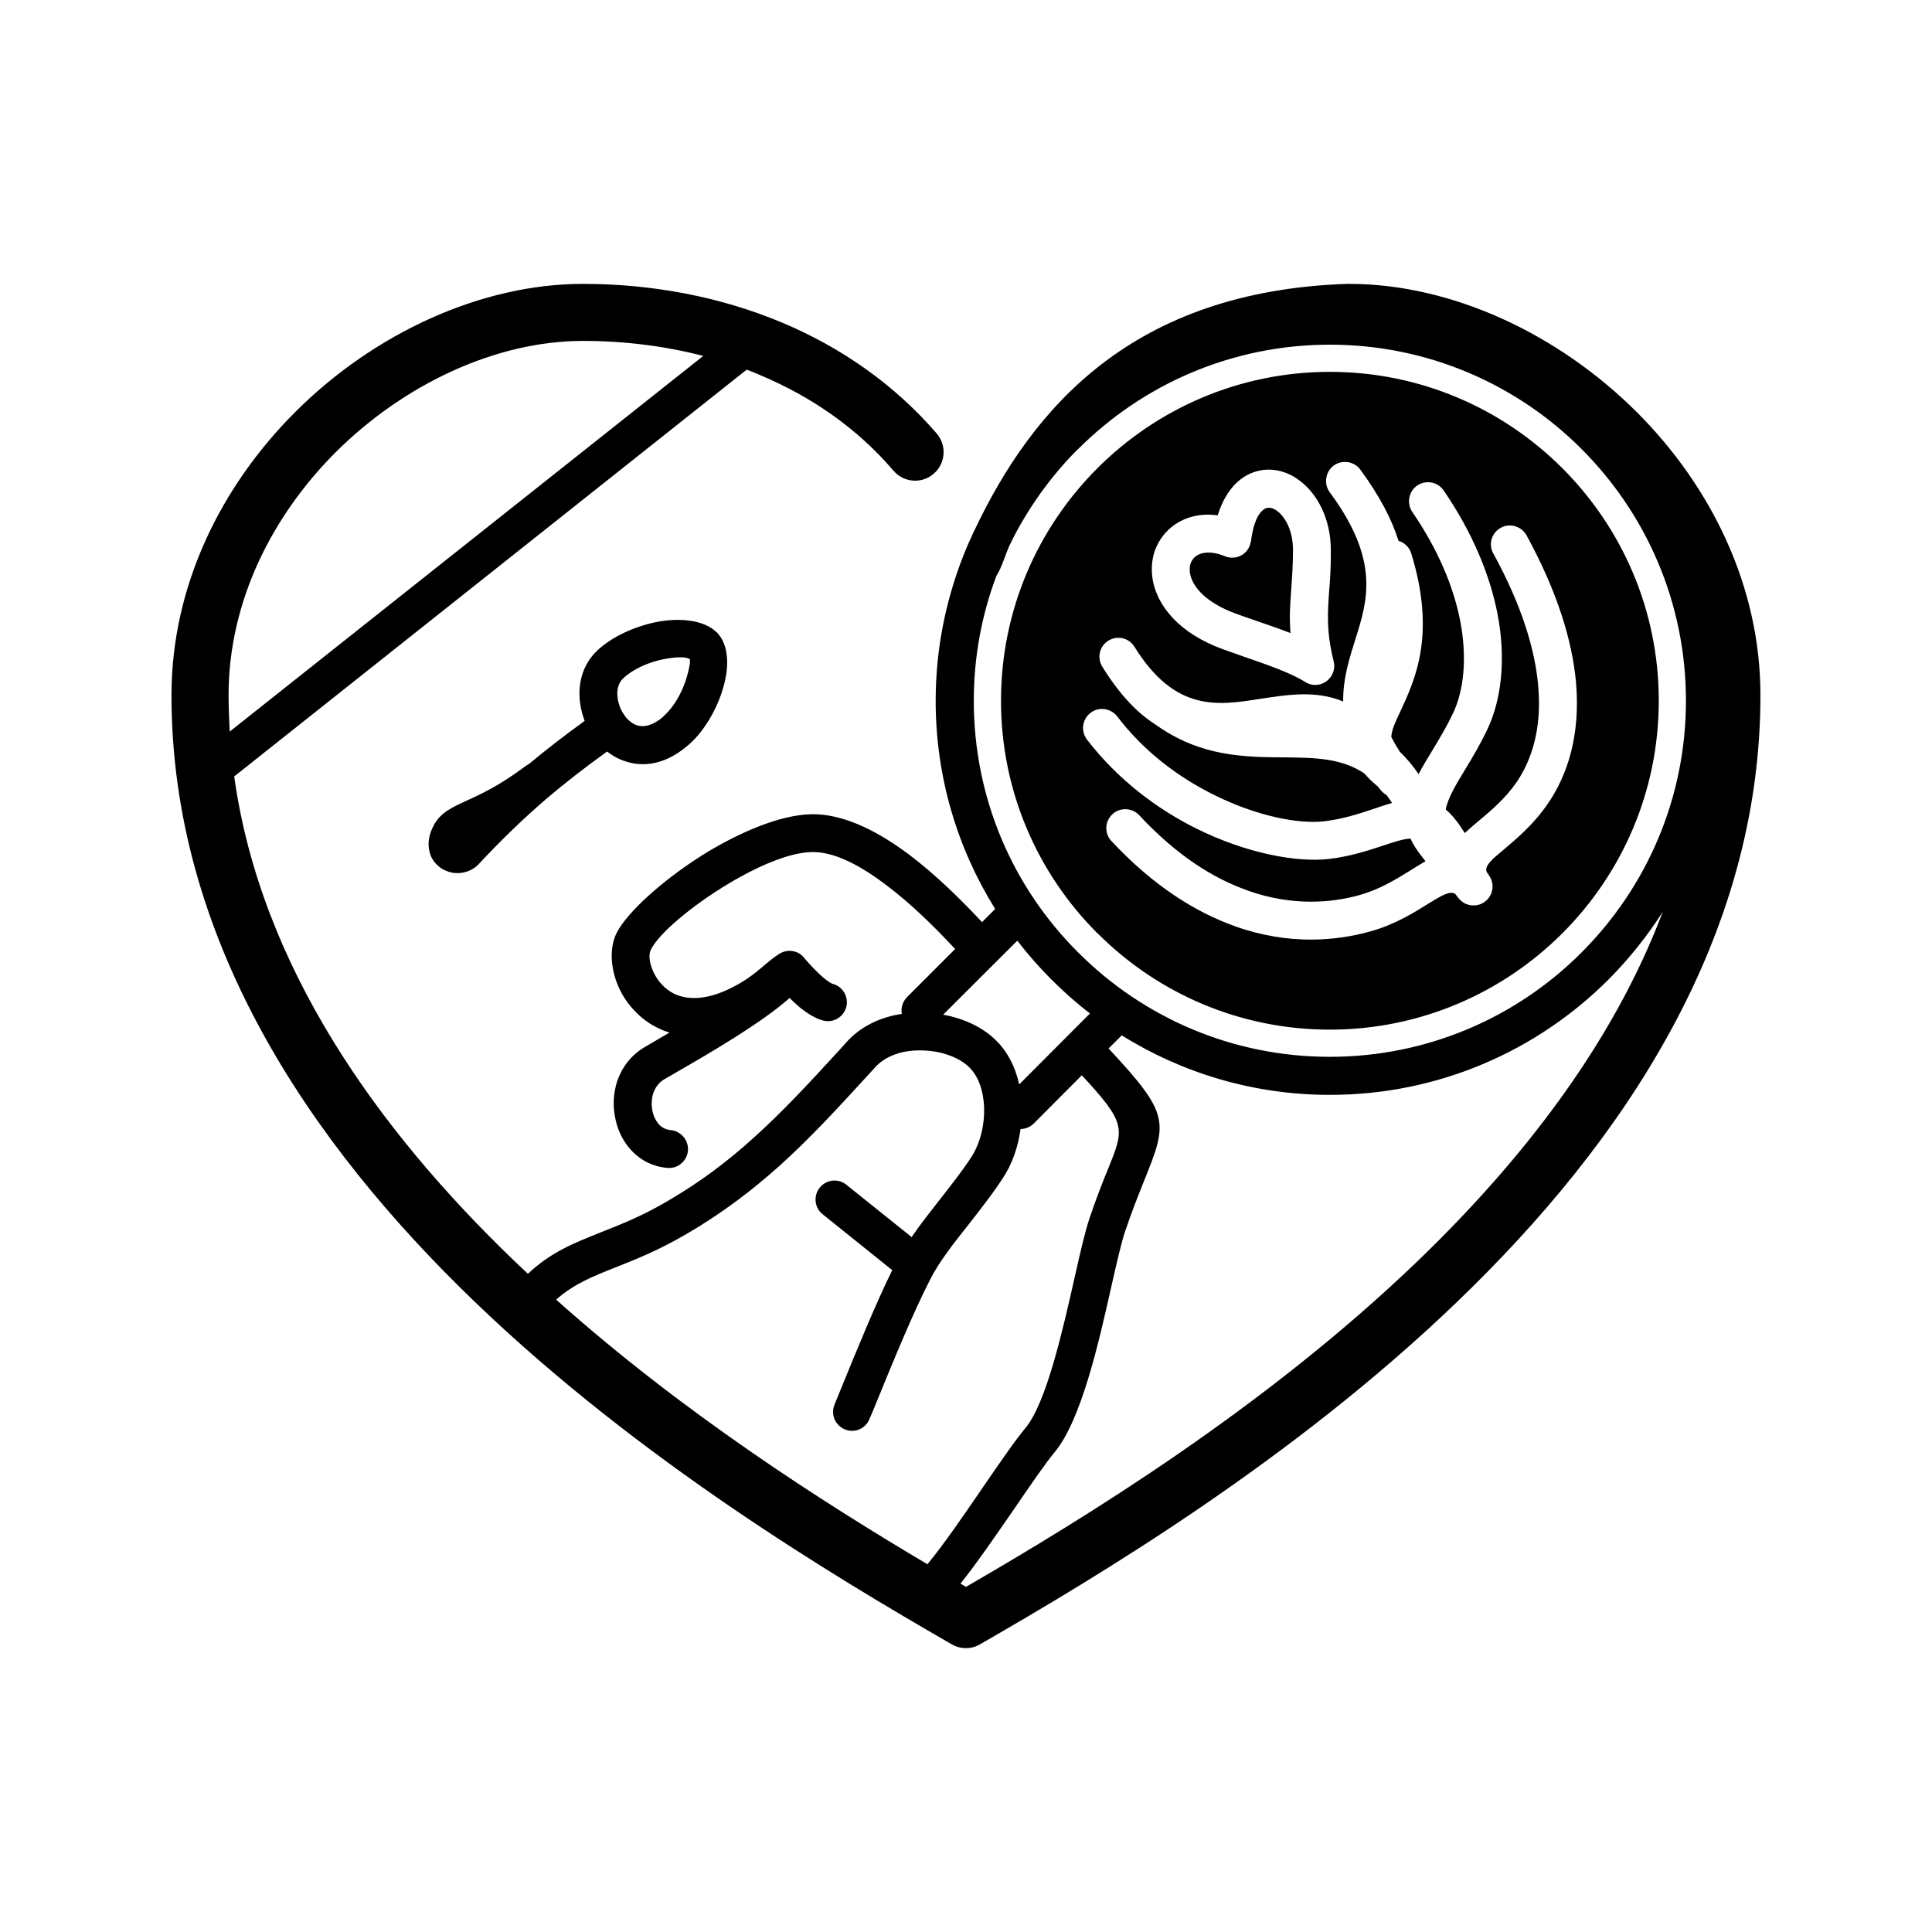 <?xml version="1.0" encoding="UTF-8"?>
<!-- Uploaded to: ICON Repo, www.iconrepo.com, Generator: ICON Repo Mixer Tools -->
<svg fill="#000000" width="800px" height="800px" version="1.1" viewBox="144 144 512 512" xmlns="http://www.w3.org/2000/svg">
 <path d="m500.91 219.23h0.805c26.953 0.051 55.168 13.148 76.074 34.008 19.496 19.496 32.746 45.898 32.746 75.016 0 64.285-36.172 118.29-80.406 160.77-43.527 41.867-94.816 72.547-126.41 90.734-2.367 1.41-5.238 1.309-7.508 0-31.539-18.188-82.777-48.82-126.36-90.734-44.184-42.473-80.406-96.48-80.406-160.77 0-29.121 13.25-55.52 32.746-75.016 20.957-20.957 49.324-34.008 76.328-34.008 18.035 0 36.273 3.324 52.898 10.328 15.516 6.551 29.574 16.273 40.859 29.371 2.672 3.176 2.316 7.961-0.855 10.629-3.125 2.719-7.91 2.367-10.629-0.805-9.621-11.285-21.816-19.648-35.215-25.293-1.211-0.555-2.469-1.008-3.68-1.512l-135.83 107.82c7.004 50.129 37.734 93.305 74.262 128.42l3.578 3.375c6.098-5.742 12.141-8.113 19.445-11.035 5.09-2.016 10.883-4.281 17.531-8.211 4.383-2.57 8.465-5.238 12.242-8.062 3.727-2.769 7.203-5.644 10.578-8.715 7.707-6.902 14.812-14.609 22.672-23.176l2.266-2.519c3.727-3.981 8.867-6.348 14.359-7.152-0.301-1.562 0.203-3.223 1.359-4.434l12.797-12.797-0.25-0.203c-4.938-5.289-11.336-11.688-18.137-16.777-6.297-4.785-12.898-8.414-18.641-8.664-5.945-0.301-14.559 3.324-22.723 8.16-10.078 5.996-18.941 13.504-20.957 17.785-0.605 1.258-0.352 3.426 0.656 5.691 0.555 1.211 1.309 2.418 2.266 3.426 0.906 1.008 2.066 1.863 3.375 2.519 3.273 1.512 7.758 1.664 13.602-0.906 4.887-2.215 7.559-4.434 9.875-6.398 1.359-1.16 2.672-2.266 4.231-3.273l0.301-0.203h0.051c2.168-1.211 4.887-0.656 6.398 1.309v0.051l0.051 0.051c1.965 2.266 3.629 3.93 4.988 5.09 1.16 0.957 1.965 1.461 2.418 1.613 2.672 0.656 4.281 3.426 3.629 6.098-0.707 2.672-3.426 4.332-6.098 3.629-1.863-0.453-3.981-1.664-6.398-3.629-0.805-0.707-1.664-1.461-2.519-2.367-7.457 6.648-21.461 14.762-29.32 19.297l-4.082 2.367c-1.359 0.855-2.266 2.168-2.769 3.629-0.453 1.461-0.504 3.125-0.203 4.637 0.301 1.461 0.957 2.769 1.863 3.727 0.754 0.754 1.762 1.258 2.922 1.359 2.769 0.25 4.836 2.672 4.637 5.441-0.25 2.769-2.672 4.836-5.441 4.586-3.777-0.301-6.902-1.914-9.27-4.332-2.316-2.367-3.879-5.441-4.535-8.715-0.707-3.223-0.555-6.648 0.453-9.824 1.211-3.629 3.578-6.902 7.203-9.07l6.699-3.93c-1.059-0.301-2.066-0.707-2.973-1.16-2.57-1.211-4.684-2.871-6.449-4.785-1.762-1.863-3.125-3.981-4.082-6.144-2.168-4.887-2.418-10.328-0.605-14.105 2.82-5.844 13.402-15.215 24.938-22.117 9.621-5.644 20.203-9.926 28.312-9.523 8.113 0.402 16.523 4.836 24.285 10.629 7.305 5.492 14.105 12.293 19.398 17.938l3.477-3.477c-9.977-16.02-15.77-34.914-15.77-55.168 0-14.508 3.023-28.363 8.363-40.961l0.301-0.707 0.504-1.109 0.25-0.504 0.25-0.605 0.453-1.008 0.102-0.152c15.617-33.051 42.27-63.48 98.695-65.445zm-170.54 19.094c-10.328-2.672-21.109-3.981-31.84-3.981-23.023 0-47.41 11.387-65.645 29.574-16.828 16.879-28.312 39.551-28.312 64.336 0 3.223 0.152 6.449 0.301 9.621l125.5-99.555zm-25.492 104.84c-5.945 4.281-11.184 8.363-16.223 12.645-5.996 5.188-11.688 10.629-17.734 17.129-1.812 1.965-4.484 2.719-6.852 2.367-1.211-0.203-2.367-0.656-3.375-1.359l-0.301-0.25c-0.957-0.754-1.812-1.812-2.316-3.125l-0.051-0.152c-0.754-2.168-0.656-4.887 1.059-7.961 1.863-3.176 4.484-4.383 8.613-6.297 3.578-1.613 8.715-3.981 15.617-9.168l0.906-0.555c4.586-3.828 9.422-7.559 14.711-11.387l-0.25-0.754c-2.117-6.098-1.41-13.148 3.578-17.887 4.031-3.777 9.926-6.348 15.418-7.508 6.297-1.309 12.594-0.605 15.922 2.367l0.555 0.504 0.605 0.754c2.316 3.176 2.469 8.262 0.957 13.504-1.258 4.586-3.828 9.574-7.106 13.25-0.805 0.906-1.664 1.762-2.621 2.519-6.398 5.34-12.695 5.691-17.887 3.324-1.16-0.504-2.215-1.211-3.223-1.965zm21.16-19.852c0.656-2.266 0.957-4.031 0.754-4.637-1.008-0.707-3.828-0.605-7.106 0.051-3.879 0.805-7.91 2.57-10.531 5.039-1.812 1.664-1.914 4.586-1.008 7.203 0.301 0.906 0.754 1.762 1.309 2.519v0.051l0.102 0.102v0.051l0.352 0.453c0.707 0.805 1.512 1.461 2.367 1.863 1.863 0.855 4.383 0.504 7.305-1.914l1.461-1.461c2.266-2.519 4.082-6.047 4.988-9.32zm54.41 157.29-18.438-14.812c-2.168-1.715-2.519-4.887-0.754-7.055 1.715-2.168 4.887-2.519 7.055-0.754l17.281 13.855c2.215-3.273 4.836-6.551 7.457-9.926 2.922-3.727 5.894-7.508 8.211-11.035 2.519-3.777 3.727-8.816 3.527-13.652-0.203-4.281-1.562-8.211-4.133-10.578-3.074-2.82-8.062-4.332-13.047-4.281-4.484 0-8.816 1.41-11.539 4.332l-2.266 2.469c-8.012 8.766-15.266 16.625-23.328 23.879-3.578 3.176-7.305 6.297-11.336 9.27s-8.363 5.894-13.148 8.664c-7.559 4.434-13.602 6.801-18.941 8.918-5.945 2.367-10.934 4.332-15.668 8.516 33.656 30.078 70.684 53.707 98.395 70.129 4.18-5.039 9.621-12.949 14.609-20.254 4.383-6.398 8.465-12.344 11.387-15.871 5.492-6.648 9.773-25.492 13-39.801 1.461-6.551 2.769-12.191 3.93-15.668 1.914-5.691 3.629-9.977 5.039-13.402 4.231-10.48 4.785-11.84-7.055-24.586l-12.746 12.797c-0.957 0.957-2.215 1.41-3.477 1.461-0.656 4.734-2.266 9.422-4.836 13.199-2.621 4.031-5.691 7.91-8.664 11.738-4.133 5.188-8.16 10.328-10.43 14.863-4.637 9.07-9.371 20.605-15.164 34.812l-0.957 2.215c-1.008 2.57-3.93 3.828-6.5 2.769-2.57-1.059-3.828-3.981-2.769-6.551l0.906-2.215c5.441-13.352 9.977-24.434 14.41-33.453zm33.656-49.223 18.742-18.793c-7.152-5.543-13.754-12.141-19.246-19.297l-19.648 19.598c5.188 0.957 10.027 3.125 13.504 6.348 3.375 3.074 5.594 7.406 6.648 12.141zm-15.566 132.3 1.461 0.855c31.137-18.035 79.047-47.258 119.71-86.352 27.457-26.449 51.691-57.434 64.941-92.551-4.133 6.5-8.969 12.496-14.359 17.938-18.895 18.895-44.988 30.582-73.859 30.582-20.254 0-39.145-5.793-55.168-15.77l-3.477 3.477c16.426 17.633 15.719 19.445 9.27 35.418-1.359 3.426-3.074 7.656-4.836 12.898-1.059 3.074-2.266 8.465-3.68 14.66-3.426 15.316-8.012 35.52-15.062 44.031-2.621 3.176-6.551 8.918-10.781 15.113-4.734 6.852-9.773 14.207-14.156 19.699zm31.188-167.27c17.582 17.582 41.262 27.66 66.703 27.66 26.047 0 49.676-10.578 66.703-27.66 17.078-17.078 27.66-40.656 27.66-66.703s-10.578-49.625-27.66-66.703c-17.027-17.078-40.656-27.66-66.703-27.66-26.047 0-49.625 10.578-66.703 27.66l-0.301 0.25c-6.648 6.699-12.242 14.41-16.676 22.824l-1.211 2.469c-1.059 2.266-2.066 5.894-3.477 8.062-3.879 10.277-5.996 21.461-5.996 33.102 0 25.492 10.078 49.172 27.66 66.703zm5.09-128.32c15.77-15.77 37.586-25.543 61.617-25.543 24.082 0 45.848 9.773 61.617 25.543 15.77 15.77 25.543 37.535 25.543 61.617 0 24.082-9.773 45.848-25.543 61.617s-37.586 25.543-61.617 25.543c-23.879 0-45.543-9.621-61.262-25.242l-0.352-0.301c-15.77-15.77-25.543-37.535-25.543-61.617 0-24.082 9.773-45.848 25.543-61.617zm54.914 56.527c1.16 0.805 2.621 1.109 4.031 0.754 2.719-0.707 4.332-3.426 3.68-6.098-1.965-7.961-1.613-12.645-1.211-18.488 0.25-3.074 0.504-6.449 0.453-11.035 0-8.312-3.629-14.914-8.211-18.34-2.066-1.613-4.434-2.57-6.801-2.871-2.57-0.301-5.141 0.203-7.508 1.562-3.125 1.812-5.844 5.238-7.457 10.48-5.039-0.707-9.32 0.656-12.445 3.273-1.914 1.613-3.375 3.727-4.231 6.144l-0.102 0.301c-0.754 2.367-0.906 5.09-0.352 7.859 1.359 6.551 6.953 13.703 18.488 17.887l5.543 1.965c5.945 2.066 12.043 4.133 16.121 6.602zm25.293 18.691c-0.906-1.41-1.664-2.719-2.316-4.031 0.102-1.914 1.109-3.981 2.266-6.449 4.031-8.664 9.672-20.555 3.023-42.168-0.504-1.664-1.812-2.871-3.375-3.324-1.715-5.543-4.887-11.738-10.125-18.895-1.664-2.215-4.836-2.672-7.055-1.059-2.215 1.664-2.672 4.836-1.059 7.055 13.402 18.086 10.027 28.766 6.852 38.844-1.715 5.441-3.375 10.73-3.273 16.625-7.203-3.023-14.66-1.812-22.32-0.656-10.883 1.715-22.27 3.477-33-13.855-1.461-2.367-4.535-3.074-6.902-1.613-2.367 1.461-3.074 4.535-1.613 6.902 4.684 7.559 9.422 12.395 14.156 15.367 11.891 8.516 23.578 8.613 34.461 8.664 7.609 0.102 14.762 0.152 20.859 4.281 0.855 1.008 1.914 2.066 3.176 3.125l0.402 0.352 0.805 1.008c0.453 0.504 0.957 0.957 1.512 1.258 0.453 0.656 0.957 1.309 1.41 2.066-1.664 0.453-3.375 1.059-5.188 1.664-3.629 1.211-7.809 2.57-12.695 3.176-6.75 0.805-17.984-1.309-29.523-7.106-9.117-4.535-18.34-11.336-25.441-20.707-1.715-2.168-4.887-2.621-7.055-0.906-2.215 1.664-2.621 4.836-0.957 7.055 8.211 10.68 18.641 18.438 28.969 23.578 13.352 6.648 26.801 9.07 35.215 8.062 5.691-0.656 10.48-2.266 14.609-3.629 2.719-0.906 5.039-1.664 6.953-1.762 0.707 1.512 1.613 3.023 2.922 4.637l1.059 1.359c-1.359 0.805-2.769 1.664-4.281 2.621-3.527 2.168-7.758 4.785-12.848 6.246l-0.352 0.102c-7.305 2.066-17.734 3.023-29.574-1.16l-0.203-0.102c-8.918-3.125-18.691-9.219-28.617-19.902-1.914-2.016-5.09-2.117-7.106-0.25-2.016 1.863-2.168 5.09-0.25 7.106 11.133 11.941 22.32 18.844 32.598 22.52l0.25 0.102c14.207 5.039 26.801 3.828 35.621 1.359l0.402-0.102c6.348-1.812 11.285-4.887 15.316-7.406 3.273-2.016 5.594-3.426 6.953-2.418l0.957 1.211 0.102 0.102 0.051 0.102h0.051l0.051 0.102h0.051l0.051 0.051v0.051l0.102 0.051 0.254 0.254h0.051c0.25 0.203 0.504 0.402 0.805 0.555l0.102 0.051c0.25 0.102 0.504 0.203 0.805 0.301l0.352 0.051 0.102 0.051h0.102l0.152 0.051h1.469v-0.051c0.855-0.102 1.715-0.453 2.418-1.109l0.152-0.102 0.152-0.152h0.051l0.051-0.102 0.102-0.051v-0.051l0.051-0.051 0.102-0.152 0.102-0.051c0.203-0.301 0.352-0.555 0.504-0.855l0.051-0.102c0.152-0.25 0.25-0.504 0.301-0.754l0.051-0.25h0.051v-0.254l0.051-0.102v-0.254h0.051v-1.113l-0.051-0.102v-0.102c-0.102-0.754-0.402-1.461-0.805-2.066l-0.051-0.102-0.656-0.957c-0.605-1.613 1.512-3.375 4.484-5.844 3.629-3.074 8.062-6.801 11.789-12.293 5.141-7.457 8.664-18.137 7.406-32.195-1.008-10.832-4.836-23.73-13.098-38.844-1.359-2.418-4.383-3.324-6.801-2.016-2.469 1.359-3.375 4.383-2.016 6.801 7.559 13.805 11.035 25.391 11.891 34.965 1.059 11.387-1.715 19.801-5.691 25.645-2.973 4.332-6.801 7.559-9.926 10.176-1.41 1.16-2.672 2.266-3.828 3.324l-0.957-1.461c-1.359-2.066-2.719-3.629-4.082-4.785 0.555-3.023 2.621-6.449 5.039-10.43 1.965-3.223 4.082-6.75 6.098-11.035 3.527-7.559 4.938-18.238 2.57-30.43-1.965-9.977-6.398-21.16-14.258-32.648-1.562-2.266-4.684-2.871-7.004-1.309-2.266 1.562-2.871 4.684-1.309 7.004 7.004 10.227 10.984 20.102 12.695 28.867 1.914 10.027 0.906 18.438-1.812 24.285-1.664 3.578-3.727 7.004-5.594 10.078-1.309 2.168-2.57 4.231-3.629 6.246-1.562-2.316-3.223-4.231-4.887-5.844zm-38.188-34.812c3.074 1.059 6.195 2.117 9.168 3.273-0.352-4.18-0.102-7.707 0.203-11.688 0.203-3.074 0.453-6.398 0.453-10.277 0-4.938-1.863-8.613-4.18-10.379-0.656-0.504-1.359-0.805-1.965-0.855-0.453-0.051-0.906 0.051-1.309 0.25-1.664 0.957-3.074 3.629-3.68 8.613l-0.352 1.258c-1.059 2.57-3.981 3.777-6.551 2.719-3.578-1.461-6.348-1.16-7.91 0.152-0.504 0.453-0.906 1.008-1.16 1.664l-0.051 0.152c-0.25 0.805-0.301 1.762-0.102 2.769 0.754 3.578 4.383 7.656 12.141 10.48 1.715 0.605 3.578 1.309 5.289 1.863z"/>
</svg>